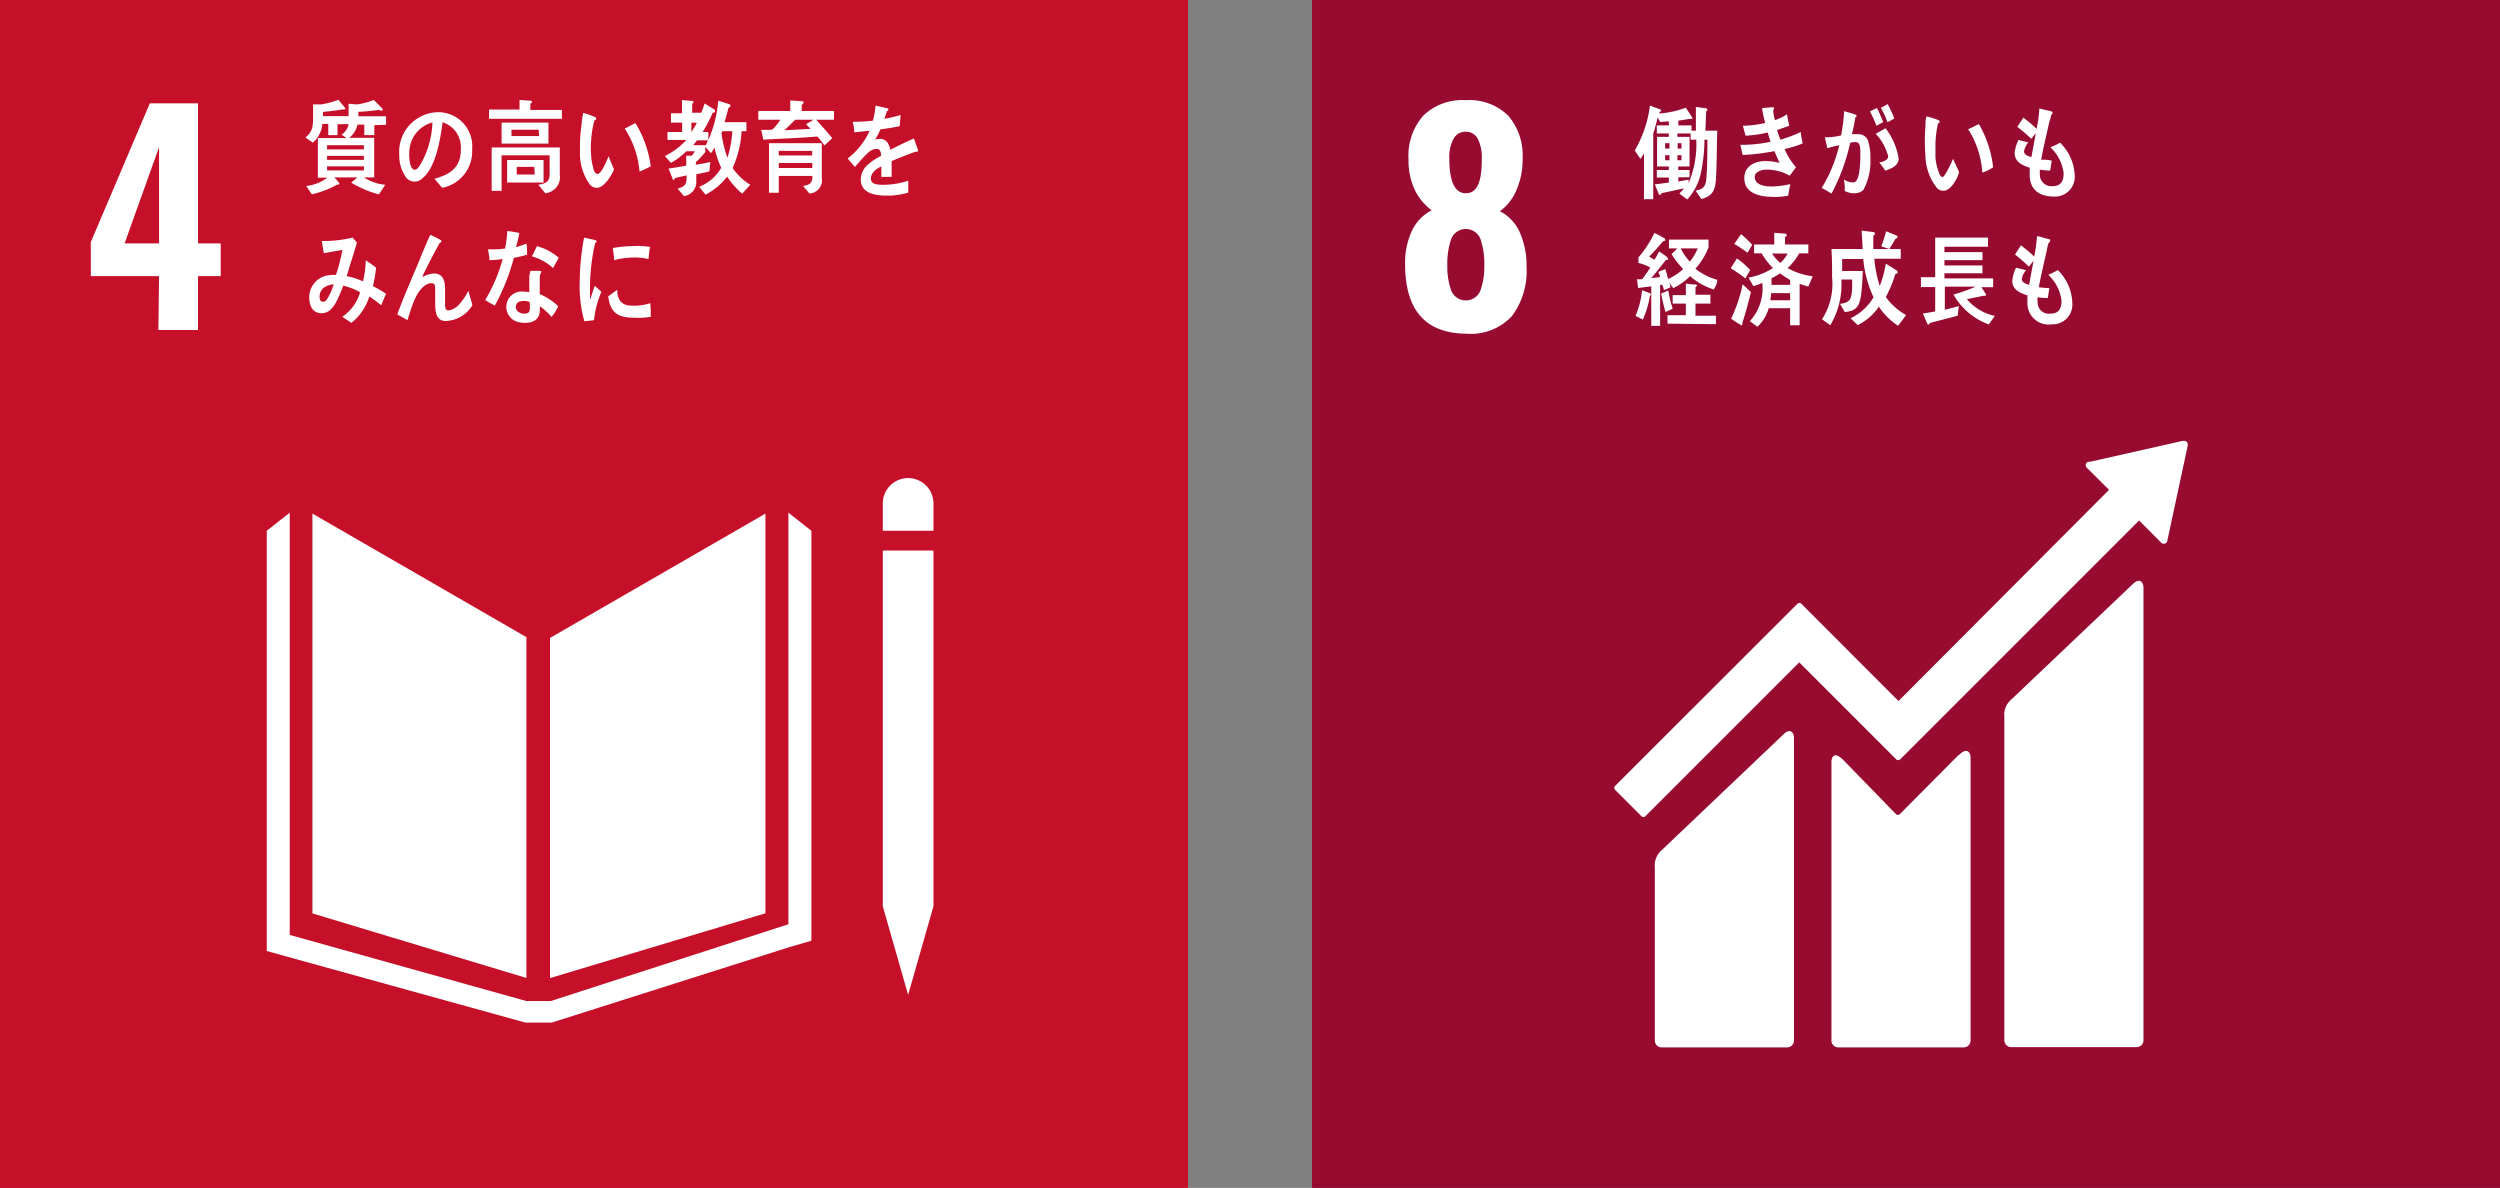 <svg xmlns="http://www.w3.org/2000/svg" width="189.4" height="90" viewBox="0 0 189.4 90"><rect x="0" y="0" width="189.4" height="90" fill="#808080" stroke="none"/><defs><style>.cls-1{fill:#970b31;}.cls-2{fill:#fff;}.cls-3{fill:#c60f28;}</style></defs><g id="レイヤー_2" data-name="レイヤー 2"><g id="レイヤー_2-2" data-name="レイヤー 2"><rect class="cls-1" x="99.4" width="90" height="90"/><path class="cls-2" d="M106.45,20a5.72,5.72,0,0,1,.51-2.5,3.36,3.36,0,0,1,1.5-1.57,4.28,4.28,0,0,1-1.27-1.53,5.22,5.22,0,0,1-.48-2.34,4.58,4.58,0,0,1,1.12-3.3,4.25,4.25,0,0,1,3.22-1.17,4.19,4.19,0,0,1,3.2,1.16,4.56,4.56,0,0,1,1.1,3.24,5.61,5.61,0,0,1-.47,2.42A3.71,3.71,0,0,1,113.63,16a3.29,3.29,0,0,1,1.51,1.61,6.2,6.2,0,0,1,.51,2.61,5.67,5.67,0,0,1-1.11,3.73,4.26,4.26,0,0,1-3.49,1.33C108,25.24,106.45,23.51,106.45,20Zm5.71,2a5.36,5.36,0,0,0,.29-1.89,5.7,5.7,0,0,0-.29-2,1.19,1.19,0,0,0-2.22,0,5.76,5.76,0,0,0-.29,2,5.36,5.36,0,0,0,.29,1.89,1.19,1.19,0,0,0,2.22,0Zm.1-10a3.08,3.08,0,0,0-.3-1.48,1,1,0,0,0-.91-.54,1,1,0,0,0-.93.54,2.85,2.85,0,0,0-.32,1.48c0,1.76.42,2.64,1.25,2.64S112.26,13.85,112.26,12.09Z"/><path class="cls-2" d="M161.56,44.27,152.37,53a1.5,1.5,0,0,0-.52,1.31v24.5a.52.52,0,0,0,.52.52h9.49a.52.52,0,0,0,.53-.52V44.5c0-.29-.23-.82-.83-.23"/><path class="cls-2" d="M135.09,55.66l-9.2,8.75a1.52,1.52,0,0,0-.52,1.31V78.83a.52.52,0,0,0,.52.52h9.5a.52.52,0,0,0,.52-.52V55.88c0-.29-.23-.82-.82-.22"/><path class="cls-2" d="M165.74,33.67a.27.27,0,0,0-.08-.2.28.28,0,0,0-.17-.07h-.13l-7,1.58-.13,0a.27.27,0,0,0-.14.07.28.28,0,0,0,0,.38l.08.08,1.61,1.6-15.95,16-7.36-7.37a.22.22,0,0,0-.3,0l-2,2h0l-11.81,11.8a.22.22,0,0,0,0,.3l2,2a.21.21,0,0,0,.29,0l11.66-11.66,5.35,5.35v0l2,2a.22.22,0,0,0,.3,0l18.1-18.1,1.68,1.69a.28.28,0,0,0,.38,0,.3.3,0,0,0,.08-.17v0l1.54-7.18Z"/><path class="cls-2" d="M148.38,57.2l-4.45,4.48a.21.21,0,0,1-.29,0l-4-4.11c-.73-.73-.89-.13-.89.15V78.83a.52.52,0,0,0,.52.52h9.49a.52.52,0,0,0,.53-.52V57.36c0-.28-.23-.81-.88-.16"/><path class="cls-2" d="M130,13.55c-.05.92-.31,1.32-1.11,1.53l-.43-.64c.55-.11.76-.26.82-.95.07-1,.07-1.94.07-2.91h-.22a12.37,12.37,0,0,1-.3,2.65,4.28,4.28,0,0,1-1,1.88l-.6-.44c.11-.13.25-.26.35-.4l-1.72.37c0,.06,0,.11-.1.11s-.09-.05-.11-.1l-.28-.68,1.06-.14v-.38h-.91v-.57h.91v-.27h-.89V10.37h.89v-.26h-.91V9.5h.91V9.19l-.66.05-.18-.34-.24.91a3,3,0,0,0-.1.33v4.95h-.7V11.62c-.09.14-.17.28-.27.42l-.43-.64A8.93,8.93,0,0,0,125,8l.78.29a.11.11,0,0,1,.07.09c0,.06-.09.09-.13.1l0,.12a7.52,7.52,0,0,0,2-.44l.5.77c0,.06,0,.08-.1.08A.19.19,0,0,1,128,9c-.28.06-.57.1-.85.14V9.5h1v.4h.33V8.1l.74.1c.05,0,.13,0,.13.11a.18.18,0,0,1-.09.13l-.06,1.46h.9C130.06,11.11,130.07,12.33,130,13.55Zm-3.52-2.7h-.33v.41h.33Zm0,.91h-.33v.38h.33Zm.91-.91h-.29v.41h.29Zm0,.91h-.31v.38h.31Zm.69-1.18v-.47h-1v.26H128v2.24h-.86v.27H128v.55h-.85v.32l.78-.14,0,.26a7.58,7.58,0,0,0,.58-3.29Z"/><path class="cls-2" d="M135.2,11.29a5.26,5.26,0,0,0,.86,1.38c-.15.22-.31.43-.47.64a3.53,3.53,0,0,0-1.78-.46c-.27,0-.87.13-.87.55,0,.68.91.73,1.33.73a7.91,7.91,0,0,0,1.37-.18c-.07.29-.12.59-.17.88a6.48,6.48,0,0,1-1,.09c-.84,0-2.32-.11-2.32-1.43,0-1,.94-1.29,1.61-1.29a4.67,4.67,0,0,1,1.06.14c-.13-.3-.27-.59-.39-.89a16.34,16.34,0,0,1-2.41.29l-.17-.77a10.35,10.35,0,0,0,2.29-.23c-.08-.23-.15-.47-.22-.7a9.34,9.34,0,0,1-1.67.24c-.08-.24-.14-.5-.21-.75a8.88,8.88,0,0,0,1.69-.21,10.8,10.8,0,0,1-.24-1.13l.81-.07h0a.09.09,0,0,1,.1.09.2.2,0,0,1-.06.13c0,.25.07.51.12.76a3.38,3.38,0,0,0,.92-.44c.05.29.12.57.17.87l-.92.32c.07.25.16.49.25.73a10,10,0,0,0,1.55-.58c0,.29.09.58.14.87A8.32,8.32,0,0,1,135.2,11.29Z"/><path class="cls-2" d="M141.16,14.4a1,1,0,0,1-.75.24,1.53,1.53,0,0,1-.65-.17c0-.29,0-.58-.07-.87a1.35,1.35,0,0,0,.72.22c.54,0,.53-1.74.53-2.18s0-.88-.37-.88a1.94,1.94,0,0,0-.4.06,14.93,14.93,0,0,1-1.41,3.84c-.26-.14-.49-.29-.75-.42A10.83,10.83,0,0,0,139.34,11a9.12,9.12,0,0,0-.9.23l-.19-.83s0,0,.06,0l.17,0a5.21,5.21,0,0,0,1-.14,12.5,12.5,0,0,0,.23-1.84l.59.17.27.1s.08,0,.08.09,0,.07-.08.08c-.07.44-.16.88-.27,1.31a2.71,2.71,0,0,1,.4,0,.78.78,0,0,1,.87.66,4.12,4.12,0,0,1,.13,1.17A4.5,4.5,0,0,1,141.16,14.4Zm1-4.87a7.73,7.73,0,0,0-.5-1.09l.54-.26a11.52,11.52,0,0,1,.47,1.07Zm.68,3.41c-.15-.23-.31-.43-.47-.64.2,0,.68-.16.68-.45a3.85,3.85,0,0,0-.95-1.72,7.78,7.78,0,0,0,.74-.42,5,5,0,0,1,1,2.3C143.85,12.59,143.18,12.81,142.8,12.94ZM143,9.26a7.73,7.73,0,0,0-.5-1.09l.51-.28a7.73,7.73,0,0,1,.5,1.09Z"/><path class="cls-2" d="M147.28,14.45a.68.68,0,0,1-.53-.2,4.06,4.06,0,0,1-.88-2.51,12.49,12.49,0,0,1,0-2.12c0-.27,0-.54.08-.8a5,5,0,0,1,.95.3s.05.05.05.08a.17.17,0,0,1-.13.16,8,8,0,0,0-.19,1.57c0,.32,0,.65,0,1a3.85,3.85,0,0,0,.21,1c.05.15.16.49.33.48s.67-1.06.79-1.38l.46,1C148.31,13.52,147.8,14.42,147.28,14.45Zm2.9-1.38a6.93,6.93,0,0,0-1.07-3.28c.28-.12.54-.27.81-.39A8.36,8.36,0,0,1,151,12.68C150.76,12.82,150.47,13,150.18,13.07Z"/><path class="cls-2" d="M155.6,14.89c-.92,0-1.82-.38-1.83-1.63,0-.18,0-.37,0-.55-.48-.17-1.13-.39-1.14-1.11a2.83,2.83,0,0,1,.29-1l.74.19a1.53,1.53,0,0,0-.32.68c0,.27.38.39.56.43.11-.61.23-1.21.33-1.82l-.34.44a11.33,11.33,0,0,0-1.06-.91l.46-.7a10.13,10.13,0,0,1,1,.85,8.78,8.78,0,0,0,.21-1.54l.64.15.27.07s.09,0,.09.1a.29.29,0,0,1-.12.2c0,.17-.09.36-.13.53L155,10.37c-.13.57-.26,1.15-.36,1.73.26,0,.53,0,.8.07l-.12.75a5.14,5.14,0,0,1-.78-.07,2,2,0,0,0,0,.34.87.87,0,0,0,1,.91c.56,0,.81-.35.8-1a3.25,3.25,0,0,0-1-1.94,6.13,6.13,0,0,0,.73-.35,3.63,3.63,0,0,1,1.11,2.5A1.49,1.49,0,0,1,155.6,14.89Z"/><path class="cls-2" d="M125,22.41a7,7,0,0,1-.54,1.8l-.55-.28a6.44,6.44,0,0,0,.49-1.94l.6.22a.11.11,0,0,1,.07.11S125.06,22.39,125,22.41Zm4.8-.49a5,5,0,0,1-1.76-1,4.48,4.48,0,0,1-1.28.91l-.28-.41.08.34a4.61,4.61,0,0,1-.51.22c0-.13-.07-.27-.11-.4l-.17,0v3.11h-.67v-3l-1,.13-.08-.67a1.67,1.67,0,0,0,.39,0,10.72,10.72,0,0,0,.62-.88,3.65,3.65,0,0,0-.9-.35V19.5a8.32,8.32,0,0,0,1.21-1.85,5.48,5.48,0,0,1,.67.36c.06,0,.15.07.15.16s-.11.1-.16.1c-.34.4-.69.8-1.06,1.17l.4.24a6.37,6.37,0,0,0,.35-.63c.11.07.68.42.68.55s-.1.1-.15.08c-.37.46-.73.94-1.12,1.39l.66-.08c0-.13-.08-.27-.13-.39l.53-.22c.08.25.15.5.22.76a4.28,4.28,0,0,0,1.14-.76,6.49,6.49,0,0,1-.88-1.12l.43-.44h-.63v-.67h3v.58a5.23,5.23,0,0,1-1,1.63,4.82,4.82,0,0,0,1.66.84C130.1,21.43,130,21.68,129.83,21.92Zm-3.62,1.72a13,13,0,0,1-.33-1.4l.54-.23a10.28,10.28,0,0,0,.33,1.38Zm.15.88v-.64h1.39V23h-1v-.64h1v-.87l.54.06.23,0a.08.08,0,0,1,.06.08.13.13,0,0,1-.1.12v.58h1.13V23h-1.13v.92H130v.64Zm1-5.7a4.38,4.38,0,0,0,.69,1,3.93,3.93,0,0,0,.6-1Z"/><path class="cls-2" d="M132.23,21.09a12.18,12.18,0,0,0-1.11-.77l.47-.74a5.72,5.72,0,0,1,1,.88ZM132,24.47a.23.23,0,0,1,0,.11.07.07,0,0,1-.06.07,6.92,6.92,0,0,1-.79-.51,11,11,0,0,0,.87-2.6l.63.59C132.46,22.92,132.25,23.69,132,24.47Zm.39-5.32a9.78,9.78,0,0,0-1-.67l.51-.74a7.25,7.25,0,0,1,.85.81ZM137,21.71a6.37,6.37,0,0,1-.66-.21v3.14h-.72V23.35H134a3.13,3.13,0,0,1-.86,1.41l-.57-.43a3.67,3.67,0,0,0,.94-2.9,3.23,3.23,0,0,1-.68.24l-.36-.64a5.06,5.06,0,0,0,1.85-.72,5.64,5.64,0,0,1-.86-1.12h-.57v-.67h1.53v-.88l.82.06a.13.13,0,0,1,.12.12.14.14,0,0,1-.13.13v.57H137v.67h-.69a4.69,4.69,0,0,1-.88,1.12,5.12,5.12,0,0,0,1.9.62Zm-1.38.5h-1.44a5.24,5.24,0,0,1-.06.54h1.5Zm0-1a6.22,6.22,0,0,1-.76-.5,6,6,0,0,1-.65.37v.5h1.41Zm-1.36-2a2.64,2.64,0,0,0,.62.71,2.6,2.6,0,0,0,.55-.71Z"/><path class="cls-2" d="M143.8,24.68a5.16,5.16,0,0,1-1.46-1.45,4.11,4.11,0,0,1-1.6,1.4l-.54-.52a4,4,0,0,0,1.74-1.59,8.53,8.53,0,0,1-.78-2.9h-1.6v.91h1.56A17.47,17.47,0,0,1,141,22.3c-.13,1-.43,1.26-1.24,1.34l-.36-.62c.8-.09.9-.41.92-1.31v-.53h-.82a6,6,0,0,1-.84,3.46l-.62-.45A5,5,0,0,0,138.8,21c0-.71,0-1.42-.05-2.13h2.36c0-.47-.06-.94-.07-1.4l.87.11s.14,0,.14.11a.21.21,0,0,1-.13.16c0,.19,0,.37,0,.56s0,.31,0,.46H144v.73H142a8.85,8.85,0,0,0,.41,2.06,8,8,0,0,0,.46-1.69l.82.52a.18.18,0,0,1,.08.14c0,.09-.13.12-.18.13a9.23,9.23,0,0,1-.72,1.74,4.67,4.67,0,0,0,1.54,1.37Zm-.2-6.59c-.15.26-.31.53-.47.78l-.61-.21a8.92,8.92,0,0,0,.37-1.14l.77.31a.16.16,0,0,1,.1.13C143.76,18,143.66,18.08,143.6,18.09Z"/><path class="cls-2" d="M150.67,24.58A5.06,5.06,0,0,1,148,22.32a14.46,14.46,0,0,0,1.67-.6h-2.33v1.75l1.06-.28-.09.73-2.11.55c0,.06-.06.12-.12.12a.07.07,0,0,1-.06-.05l-.34-.79c.31-.05.62-.09.93-.16V21.75h-1.08V21h1.08V18h4v.69h-3.3v.41h2.88v.61h-2.88v.4h2.88v.59h-2.88v.39H151v.67h-.89l.36.55a.1.1,0,0,1-.1.1.28.28,0,0,1-.13,0c-.41.09-.82.18-1.23.25a3.72,3.72,0,0,0,2.12,1.27Z"/><path class="cls-2" d="M155.44,24.57a1.6,1.6,0,0,1-1.84-1.63,5.27,5.27,0,0,1,0-.56c-.49-.17-1.14-.38-1.15-1.1a2.83,2.83,0,0,1,.29-1l.75.19a1.43,1.43,0,0,0-.32.68c0,.27.38.38.56.43.1-.61.22-1.21.33-1.82-.12.14-.23.29-.35.44a11.22,11.22,0,0,0-1.05-.91c.14-.24.3-.47.45-.7a10.07,10.07,0,0,1,1,.85,11.4,11.4,0,0,0,.21-1.54c.21,0,.43.1.64.15l.26.07c.05,0,.1,0,.1.1a.29.29,0,0,1-.13.2,5,5,0,0,0-.12.53c-.08.36-.16.72-.25,1.09-.12.57-.26,1.15-.36,1.72a7.41,7.41,0,0,0,.8.07l-.12.75a5,5,0,0,1-.77-.06,1.31,1.31,0,0,0,0,.34.86.86,0,0,0,1,.9c.56,0,.82-.34.81-1a3.25,3.25,0,0,0-1-1.94,6,6,0,0,0,.72-.36A3.63,3.63,0,0,1,157,23,1.49,1.49,0,0,1,155.44,24.57Z"/><rect class="cls-3" width="90" height="90"/><path class="cls-2" d="M12.05,20.92H6.88V18.34L11.35,7.83H15V18.44h1.72v2.48H15V25h-3Zm0-2.48V11.15L9.44,18.44Z"/><polygon class="cls-2" points="39.88 48.27 23.67 38.91 23.67 69.2 39.88 74.09 39.88 48.27"/><polygon class="cls-2" points="41.67 48.33 41.67 74.1 57.99 69.19 57.99 38.91 41.67 48.33"/><polygon class="cls-2" points="67.36 68.66 66.88 68.66 68.8 75.37 70.72 68.66 70.24 68.66 70.72 68.66 70.72 41.71 70.24 41.71 69.77 41.71 69.26 41.71 68.31 41.71 67.83 41.71 67.36 41.71 66.88 41.71 66.88 68.66 67.36 68.66"/><polygon class="cls-2" points="61.47 40.21 59.73 38.84 59.73 70.02 41.72 75.84 40.88 75.84 40.72 75.84 39.88 75.84 21.95 70.83 21.95 38.84 20.21 40.21 20.21 72.05 39.8 77.47 40.72 77.47 40.88 77.47 41.8 77.47 59.88 71.73 61.47 71.27 61.47 40.21"/><path class="cls-2" d="M70.72,38.14a1.92,1.92,0,0,0-3.84,0v2.07h3.84Z"/><path class="cls-2" d="M25.57,9.41v.83h-.7V9.39h-.45a2.11,2.11,0,0,1-.72,1.42l-.56-.39c.57-.46.58-.9.58-1.65,0-.29,0-.57,0-.86l.61,0a6.44,6.44,0,0,0,1.31-.35l.53.65c0,.06-.06.08-.1.08a.37.37,0,0,1-.14,0c-.48.09-1,.14-1.46.19v.32h2.36v.6Zm2.79.07v.76H27.6v-.8h-.52a1.71,1.71,0,0,1-.62,1h1.89v3h-.78a3.53,3.53,0,0,0,1.62.56l-.49.73a8.33,8.33,0,0,1-2.09-.89c.14-.14.31-.25.45-.4H25.32a3.2,3.2,0,0,1,.4.46.09.09,0,0,1-.09.08l-.08,0a6.88,6.88,0,0,1-1.93.74l-.42-.63a3.22,3.22,0,0,0,1.6-.63h-.72v-3h2.17l-.38-.26A1.18,1.18,0,0,0,26.41,9q0-.57,0-1.14l.61.05a4.9,4.9,0,0,0,1.3-.34l.61.62a.19.19,0,0,1,.07.12c0,.06-.08.07-.12.07a.41.41,0,0,1-.17-.05c-.52.06-1,.12-1.56.14,0,.11,0,.22,0,.34h2.1v.64ZM27.57,11H24.78v.32h2.79Zm0,.81H24.78v.3h2.79Zm0,.79H24.78v.31h2.79Z"/><path class="cls-2" d="M33.5,14.23c-.2-.23-.39-.47-.59-.68,1-.3,2-.72,2-2.19a2,2,0,0,0-1.38-2.1C33.36,10.6,33,12.72,32,13.51a.82.82,0,0,1-1.32-.2,2.76,2.76,0,0,1-.43-1.58A3,3,0,0,1,33.14,8.5a2.58,2.58,0,0,1,2.63,2.81A2.81,2.81,0,0,1,33.5,14.23Zm-2.32-3.56A2.89,2.89,0,0,0,31,11.73c0,.31.06,1.13.43,1.13.13,0,.24-.15.33-.25a6.74,6.74,0,0,0,1-3.33A2.35,2.35,0,0,0,31.18,10.67Z"/><path class="cls-2" d="M37.05,9v-.7h2.31V7.57l.83.06c.05,0,.11,0,.11.09a.16.16,0,0,1-.12.13v.48h2.39V9Zm4.24,5.61L40.78,14c.47-.09.86-.15.86-.82V11.77H38v2.69h-.75V11.17h5.16v2.07A1.22,1.22,0,0,1,41.29,14.64ZM38,10.88V9.29h3.55v1.59Zm.42,2.95V12.12h2.76v1.71Zm2.39-4H38.75v.48h2.09Zm-.33,2.81H39.15v.58h1.36Z"/><path class="cls-2" d="M45.23,14.23a.72.72,0,0,1-.52-.22,4,4,0,0,1-.77-2.54,12.51,12.51,0,0,1,.13-2.12c0-.27.07-.54.11-.8a5.83,5.83,0,0,1,.94.34.19.19,0,0,1,.05.09c0,.08-.08.13-.14.15a7.94,7.94,0,0,0-.25,1.56,6.39,6.39,0,0,0,0,1,4,4,0,0,0,.16,1c0,.14.15.5.31.49.32,0,.72-1,.85-1.34l.42,1C46.3,13.35,45.75,14.22,45.23,14.23ZM48.45,13a7,7,0,0,0-1.12-3.26c.28-.13.53-.28.81-.41a8.31,8.31,0,0,1,1.16,3.27A9.37,9.37,0,0,1,48.45,13Z"/><path class="cls-2" d="M54,8.53A10.77,10.77,0,0,1,53.23,10h.43v.63h-.85l-.29.37h.91v.53a8.61,8.61,0,0,1-.71.76v.19c.36-.06.73-.12,1.09-.21l-.06.71c-.33.1-.66.15-1,.22v.45a1.1,1.1,0,0,1-.93,1.21l-.49-.57c.57-.16.69-.27.69-1l-.9.2c0,.05,0,.13-.09.13s-.06,0-.07-.07l-.31-.78c.45-.06.9-.14,1.34-.22,0-.25,0-.5,0-.75l.41,0a2.3,2.3,0,0,0,.25-.34H52a5.44,5.44,0,0,1-1.17.88l-.46-.52A5.44,5.44,0,0,0,52,10.6H50.57V10h1.11V9.29h-.85V8.58h.84v-1l.79.07a.07.07,0,0,1,.08.07.17.17,0,0,1-.1.14v.68h1L52.94,9a11.54,11.54,0,0,0,.44-1.16l.72.44a.15.15,0,0,1,.07.13C54.17,8.53,54.08,8.54,54,8.53Zm-1.62.75V10a6,6,0,0,0,.41-.69Zm3.85,5.39a5.67,5.67,0,0,1-1.14-1.29,5.09,5.09,0,0,1-1.64,1.37l-.48-.6a3.32,3.32,0,0,0,1.67-1.44,7.24,7.24,0,0,1-.51-1.53,3,3,0,0,1-.27.42l-.45-.49a8.76,8.76,0,0,0,1-3.48l.84.26a.14.14,0,0,1,.09.13c0,.07-.1.13-.15.15-.09.36-.19.73-.3,1.09h1.66v.68h-.37a7.53,7.53,0,0,1-.68,2.79A4.6,4.6,0,0,0,56.84,14ZM54.72,9.94l-.06.17a8.45,8.45,0,0,0,.45,1.83,7.86,7.86,0,0,0,.37-2Z"/><path class="cls-2" d="M61.84,9.07c.4.47.83.91,1.21,1.4l-.59.55a6,6,0,0,0-.54-.68c-1.36.12-2.73.16-4.09.24l-.16-.74h.68a.4.4,0,0,0,.26-.11,4.82,4.82,0,0,0,.51-.66H57.45V8.41h2.42v-.8l.93.06c.05,0,.08.06.08.11s-.09.13-.14.16v.47h2.44v.66Zm-.52,5.59-.48-.57c.44-.08.71-.16.71-.76H59V14.6h-.74V10.85h4v2.64A1,1,0,0,1,61.32,14.66ZM59,11.43v.35h2.53v-.35Zm2.54.92H59v.38h2.54ZM60.25,9.07c-.28.26-.54.56-.84.8l2-.11c-.12-.11-.23-.23-.34-.35l.57-.34Z"/><path class="cls-2" d="M69.48,11.49a.26.26,0,0,1-.1,0c-.47.16-1.39.52-1.83.72v1.19h-.78c0-.11,0-.23,0-.36v-.43c-.53.25-.79.56-.79.92s.3.47.9.47a6,6,0,0,0,1.93-.31l0,.9a5.54,5.54,0,0,1-1.66.23c-1.29,0-1.94-.41-1.94-1.24a1.51,1.51,0,0,1,.54-1.11,4.53,4.53,0,0,1,1-.66c0-.35-.12-.53-.31-.53a.94.94,0,0,0-.68.3,6.44,6.44,0,0,0-.51.52l-.48.55c-.12-.14-.31-.35-.55-.64a5.57,5.57,0,0,0,1.66-2.09c-.35,0-.74.08-1.16.1,0-.29-.07-.56-.11-.8a10.61,10.61,0,0,0,1.52-.08A6.06,6.06,0,0,0,66.33,8l.89.2a.08.08,0,0,1,.08.09c0,.05,0,.08-.1.12L67,9a9.38,9.38,0,0,0,1.23-.29l-.07.85c-.36.08-.85.16-1.46.24a4.55,4.55,0,0,1-.41.78,1.26,1.26,0,0,1,.38-.06c.4,0,.67.27.78.83.53-.28,1.13-.57,1.79-.86l.3.86C69.56,11.46,69.54,11.49,69.48,11.49Z"/><path class="cls-2" d="M28.88,23.13a11,11,0,0,0-.9-.67,4.09,4.09,0,0,1-1.36,2L25.93,24a3.36,3.36,0,0,0,1.35-1.86A4.9,4.9,0,0,0,26,21.64a7.85,7.85,0,0,1-.32.8c-.28.64-.64,1.29-1.31,1.29s-.94-.54-.94-1.2a1.68,1.68,0,0,1,1.22-1.63,2.71,2.71,0,0,1,.8-.07,12.9,12.9,0,0,0,.49-1.9l-1.41.25-.15-.92h.07A9.52,9.52,0,0,0,26.72,18c.1.13.21.25.32.37-.14.48-.29,1-.44,1.45s-.21.74-.34,1.1a5.13,5.13,0,0,1,1.24.4,7.7,7.7,0,0,0,.21-1.6c.27.18.53.36.78.56a9.31,9.31,0,0,1-.24,1.4,7.84,7.84,0,0,1,1,.58C29.13,22.53,29,22.83,28.88,23.13Zm-4.67-.64c0,.2.07.37.25.37a.32.32,0,0,0,.28-.14,4.39,4.39,0,0,0,.54-1.18C24.81,21.58,24.21,21.81,24.21,22.49Z"/><path class="cls-2" d="M33.78,24.32c-.87,0-.81-.94-.81-1.67v-.72c0-.21,0-.47-.24-.47l-.18,0c-1,.29-1.36,1.83-1.68,2.79l-.77-.43c.27-.75.57-1.48.88-2.22S31.67,20,32,19.16c.2-.46.38-.92.6-1.37a9.23,9.23,0,0,1,.83.42.08.08,0,0,1,0,.08.1.1,0,0,1-.11.1c-.44.77-.84,1.58-1.24,2.37A2,2,0,0,1,32,21a1.9,1.9,0,0,1,.88-.28c.64,0,.84.49.84,1.15,0,.4,0,.78,0,1.18,0,.2,0,.47.25.47a1.38,1.38,0,0,0,.84-.49,4.37,4.37,0,0,0,.67-1c.11.37.21.72.31,1.09A2.47,2.47,0,0,1,33.78,24.32Z"/><path class="cls-2" d="M39.93,19.3c-.32.09-.64.17-1,.23a15.9,15.9,0,0,1-1.44,3.62,7.63,7.63,0,0,1-.73-.42,12.29,12.29,0,0,0,1.32-3.11,6.38,6.38,0,0,1-1,.09c0-.27-.07-.54-.11-.82h.37a5.76,5.76,0,0,0,.92-.06,8.49,8.49,0,0,0,.17-1.33,9.28,9.28,0,0,1,.92.15c-.08.36-.15.72-.26,1.07a7.3,7.3,0,0,0,.79-.26C39.94,18.74,39.93,19,39.93,19.3ZM41.78,24a5.13,5.13,0,0,0-.88-.8,2.26,2.26,0,0,1,0,.26c0,.79-.54,1-1.14,1a2,2,0,0,1-.63-.1,1.18,1.18,0,0,1-.77-1.1,1.15,1.15,0,0,1,1.2-1.17,3.19,3.19,0,0,1,.54.05c0-.37,0-.73,0-1.09a1.39,1.39,0,0,1,.1-.53h.59s.23,0,.23.07a0,0,0,0,1,0,0,.92.92,0,0,0-.13.47c0,.41,0,.81,0,1.22a4.59,4.59,0,0,1,1.4.92C42.13,23.52,42,23.78,41.78,24Zm-1.64-1.11a1.11,1.11,0,0,0-.48-.09c-.25,0-.56.08-.58.44s.37.52.63.52.42-.05.43-.39C40.15,23.23,40.14,23.07,40.14,22.91Zm1.76-2.58a4,4,0,0,0-1.6-.89l.38-.77a4.14,4.14,0,0,1,1.65.88Z"/><path class="cls-2" d="M45,24.26l-.73.08a9.87,9.87,0,0,1-.35-3A18.66,18.66,0,0,1,44.25,18l.58.13a1.53,1.53,0,0,1,.29.07.1.1,0,0,1,.07.1.11.11,0,0,1-.1.11,15,15,0,0,0-.39,3.47c0,.29,0,.56,0,.85.12-.36.23-.72.36-1.08l.5.46A7.46,7.46,0,0,0,45,24.26ZM49.3,24a5.56,5.56,0,0,1-1.22.07c-1,0-1.84-.18-2-1.62l.68-.5c0,.81.39,1.18,1,1.2a4,4,0,0,0,1.5-.18C49.31,23.34,49.3,23.68,49.3,24Zm-.17-4.38a5,5,0,0,0-1.55-.09,5.6,5.6,0,0,0-1.06.18c0-.28-.05-.63-.09-.92A9.7,9.7,0,0,1,48,18.64a5.92,5.92,0,0,1,1.26.07C49.18,19,49.16,19.34,49.13,19.65Z"/></g></g></svg>